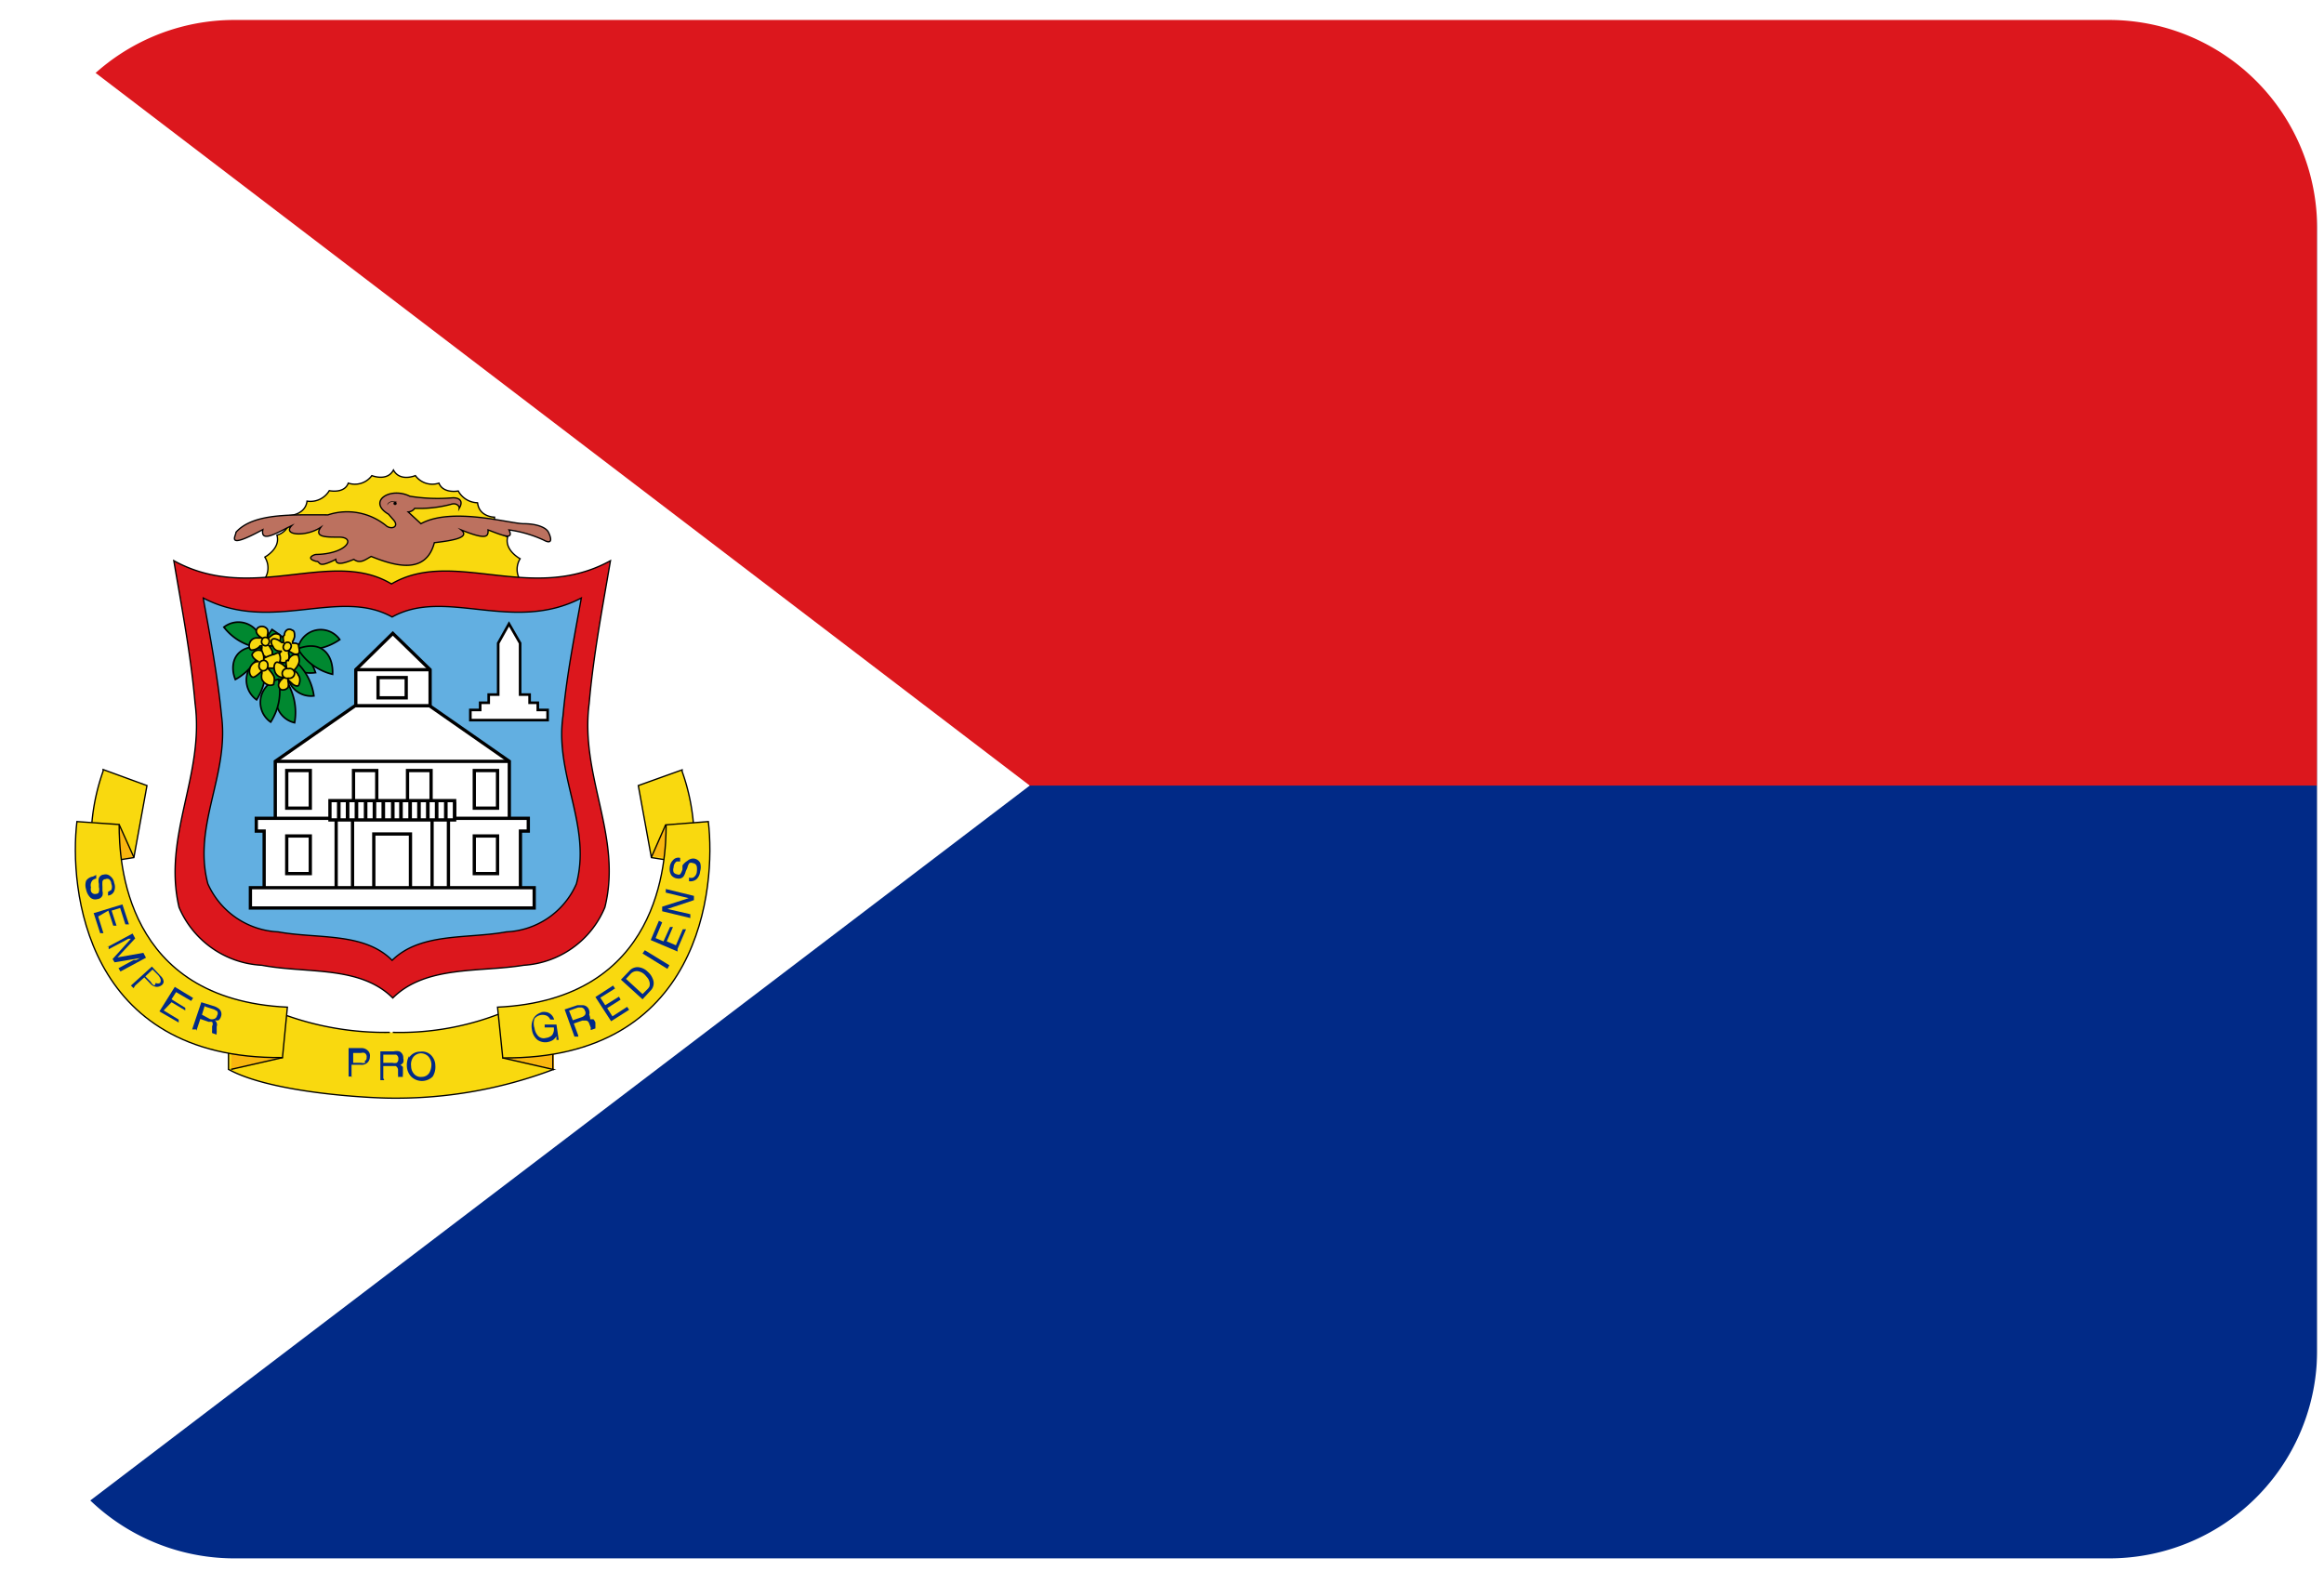 <svg id="Calque_1" data-name="Calque 1" xmlns="http://www.w3.org/2000/svg" viewBox="0 0 71 48"><rect x="0" y="0" width="71" height="48" fill="#808080" stroke="none"/><defs><style>.cls-1{fill:#012a87;}.cls-2,.cls-6{fill:#dc171d;}.cls-20,.cls-3,.cls-8,.cls-9{fill:#fff;}.cls-13,.cls-14,.cls-15,.cls-16,.cls-17,.cls-18,.cls-19,.cls-21,.cls-4{fill:#f9d90f;}.cls-10,.cls-11,.cls-12,.cls-13,.cls-14,.cls-15,.cls-16,.cls-17,.cls-18,.cls-19,.cls-20,.cls-23,.cls-4,.cls-5,.cls-6,.cls-7,.cls-8,.cls-9{stroke:#000;}.cls-10,.cls-11,.cls-20,.cls-23,.cls-4,.cls-6,.cls-7,.cls-8,.cls-9{stroke-miterlimit:15.12;}.cls-4,.cls-6{stroke-width:0.04px;}.cls-5{fill:#bc715f;stroke-miterlimit:7.48;stroke-width:0.04px;}.cls-7{fill:#62afe1;}.cls-23,.cls-7{stroke-width:0.04px;}.cls-8{stroke-linecap:round;}.cls-11,.cls-8,.cls-9{stroke-width:0.1px;}.cls-10,.cls-11,.cls-23{fill:none;}.cls-10{stroke-width:0.11px;}.cls-12{fill:#008830;}.cls-12,.cls-15,.cls-16{stroke-miterlimit:7.05;}.cls-12,.cls-16{stroke-width:0.05px;}.cls-13{stroke-miterlimit:6.88;stroke-width:0.05px;}.cls-14{stroke-miterlimit:6.88;stroke-width:0.05px;}.cls-15{stroke-width:0.05px;}.cls-17{stroke-miterlimit:8.03;stroke-width:0.05px;}.cls-18{stroke-miterlimit:7.85;stroke-width:0.05px;}.cls-19{stroke-miterlimit:7.84;stroke-width:0.05px;}.cls-20{stroke-width:0.08px;}.cls-22{fill:#f9b60f;}</style></defs><path class="cls-1" d="M0,0H70.79V47.94H0Z"/><path class="cls-2" d="M0,0H70.79V24H0Z"/><path class="cls-3" d="M0,0V47.94L31.46,24Z"/><path class="cls-4" d="M15.89,18.1v-.38a.62.62,0,0,1,0-.65s-.49-.26-.38-.67a.56.56,0,0,1-.4-.6s-.47,0-.52-.44A.69.69,0,0,1,14,15s-.46.09-.59-.24a.64.64,0,0,1-.72-.23s-.47.2-.67-.17c-.19.36-.66.17-.66.17a.64.64,0,0,1-.72.23c-.12.33-.58.23-.58.23a.67.67,0,0,1-.68.32c-.05.41-.52.44-.52.44a.55.55,0,0,1-.4.6c.12.41-.37.67-.37.67a.61.61,0,0,1,0,.66v.34l7.82,0Z"/><path class="cls-5" d="M12,15.86c.21.21,0,.33-.18.22a1.88,1.88,0,0,0-1.8-.35c-1.11,0-2.28-.06-2.81.53,0,.12-.34.55.82-.08-.08.43.46.08.88-.12-.29.3.44.35.89.05-.22.31.18.3.55.3.55,0,.25.51-.69.53-.07,0-.34.12,0,.21.16,0,0,.24.6-.06,0,.18.21.14.55,0,.2.15.36,0,.53-.09.72.29,1.67.57,1.93-.42.6-.07,1.09-.16.82-.39.79.32.83.2.82,0,.38.14.81.34.64,0a3.72,3.72,0,0,1,1.06.31c.31.17.21-.12.14-.25S16.41,16,16,16s-2.2-.52-3.14,0h0l-.39-.36a.26.26,0,0,0,.2-.11,3.75,3.75,0,0,0,1.1-.12c.17-.06.27.05.26.12.16-.27-.06-.33-.21-.32a5.32,5.32,0,0,1-1.3-.05c-.6-.3-1.31.16-.65.55Z"/><path d="M12.14,15.32c-.13,0-.26,0-.31.12C11.84,15.3,12.05,15.29,12.14,15.32Z"/><circle cx="12.07" cy="15.38" r="0.05"/><path class="cls-6" d="M5.31,17.13c.24,1.42.52,2.87.65,4.36.29,2.2-1,4.05-.49,6.23A2.91,2.91,0,0,0,8,29.49c1.37.26,3,0,4,1,1-1,2.66-.78,4-1a2.88,2.88,0,0,0,2.48-1.77c.54-2.18-.77-4-.48-6.23.13-1.49.41-2.94.65-4.36-2.41,1.33-4.8-.4-6.69.71C10.11,16.73,7.72,18.46,5.31,17.13Z"/><path class="cls-7" d="M6.21,18.28c.21,1.17.44,2.37.56,3.6C7,23.69,5.88,25.22,6.35,27A2.48,2.48,0,0,0,8.5,28.47c1.19.22,2.62,0,3.48.87.87-.86,2.3-.65,3.49-.87A2.45,2.45,0,0,0,17.61,27c.47-1.79-.67-3.32-.41-5.13.11-1.23.35-2.43.56-3.6-2.09,1.09-4.15-.33-5.78.58-1.63-.91-3.69.51-5.77-.58Z"/><path class="cls-8" d="M10.85,21.56l-2.44,1.7v2h7.15v-2l-2.44-1.7Z"/><path class="cls-8" d="M7.83,25v.39h.24v2H15.9v-2h.24V25Z"/><path class="cls-8" d="M12,19.35l-1.13,1.11v1.1h2.27v-1.1Z"/><path class="cls-8" d="M8.76,23.54h.72v1.15H8.76Z"/><path class="cls-8" d="M10.8,23.54h.71v1.15H10.8Z"/><path class="cls-8" d="M15.2,23.54h-.71v1.15h.71Z"/><path class="cls-8" d="M13.17,23.54h-.72v1.15h.72Z"/><path class="cls-8" d="M8.76,25.54h.72v1.15H8.76Z"/><path class="cls-8" d="M15.2,25.54h-.71v1.15h.71Z"/><path class="cls-8" d="M12.54,25.48H11.42v1.89h1.12Z"/><path class="cls-8" d="M10.77,25h-.5v2.4h.5Z"/><path class="cls-8" d="M13.2,25h.5v2.4h-.5Z"/><path class="cls-8" d="M13.89,25.05v-.59H10.08v.59Z"/><path class="cls-9" d="M10.85,20.46h2.27"/><path class="cls-9" d="M8.41,23.26h7.15"/><path class="cls-8" d="M7.65,27.12h8.67v.62H7.65Z"/><path class="cls-8" d="M12.41,20.7h-.86v.62h.86Z"/><path class="cls-10" d="M10.35,24.46v.59"/><path class="cls-10" d="M13.62,24.46v.59"/><path class="cls-10" d="M13.34,24.46v.59"/><path class="cls-10" d="M13.07,24.46v.59"/><path class="cls-10" d="M12.8,24.46v.59"/><path class="cls-10" d="M12.53,24.46v.59"/><path class="cls-10" d="M12.25,24.46v.59"/><path class="cls-10" d="M12,24.46v.59"/><path class="cls-10" d="M11.71,24.46v.59"/><path class="cls-10" d="M11.44,24.46v.59"/><path class="cls-10" d="M11.17,24.46v.59"/><path class="cls-10" d="M10.89,24.46v.59"/><path class="cls-10" d="M10.62,24.46v.59"/><path class="cls-11" d="M13.89,24.5v.55"/><path class="cls-12" d="M8.31,19.23c.54.35.79.67.8,1C8.44,20.17,7.83,19.85,8.31,19.23Z"/><path class="cls-12" d="M8.75,19.55a1.72,1.72,0,0,1,.89,1C9.12,20.62,8.56,20.36,8.75,19.55Z"/><path class="cls-12" d="M8.08,20.06a1.78,1.78,0,0,1-.24,1.32.74.74,0,0,1,.24-1.32Z"/><path class="cls-12" d="M8.08,20.06a1.78,1.78,0,0,1,.8,1.06C8.34,21.16,7.81,20.86,8.08,20.06Z"/><path class="cls-12" d="M8.4,19.58l.22.15.24,0,.11.17s0,.35,0,.38a2.19,2.19,0,0,0,.07.23l-.16.12-.44.18L8,20.44l-.26,0-.11-.33.12-.28.33-.21Z"/><path class="cls-12" d="M8,19.76a1.7,1.7,0,0,1-.81,1C7,20.3,7.16,19.69,8,19.76Z"/><path class="cls-12" d="M8,19.8a1.66,1.66,0,0,1-1.16-.64A.72.72,0,0,1,8,19.8Z"/><path class="cls-12" d="M9.1,19.82a1.71,1.71,0,0,0,1.28-.28A.71.71,0,0,0,9.1,19.82Z"/><path class="cls-12" d="M9.1,19.82a1.69,1.69,0,0,0,1.06.78C10.19,20.06,9.87,19.53,9.1,19.82Z"/><path class="cls-12" d="M8.91,20.11a1.72,1.72,0,0,1,.68,1.15A.73.73,0,0,1,8.91,20.11Z"/><path class="cls-12" d="M8.73,20.78A1.78,1.78,0,0,1,9,22.08.73.73,0,0,1,8.73,20.78Z"/><path class="cls-12" d="M8.51,20.75a1.75,1.75,0,0,1-.24,1.31A.73.73,0,0,1,8.51,20.75Z"/><path class="cls-13" d="M8.12,20.07A.22.22,0,0,1,8,19.93a.42.42,0,0,1,0-.14l0-.06h0l-.05,0a.34.34,0,0,1-.26.13c-.07,0-.1-.12-.06-.22a.23.23,0,0,1,.19-.15s0,0,.08,0H8l0,0c-.11-.06-.17-.14-.17-.21a.14.14,0,0,1,.08-.12.2.2,0,0,1,.26.07.27.27,0,0,1,0,.17v.08h0v0l.05,0a.91.91,0,0,1,.13-.1.19.19,0,0,1,.16,0c.08,0,.08.18,0,.28a.19.19,0,0,1-.23.07l-.06,0h0l0,0a.82.82,0,0,1,.1.17c0,.1,0,.17,0,.21a.22.22,0,0,1-.19,0Z"/><path class="cls-14" d="M8.22,19.64a.11.11,0,0,1-.15.08A.12.12,0,0,1,8,19.56a.11.11,0,0,1,.15-.08A.12.12,0,0,1,8.22,19.64Z"/><path class="cls-15" d="M8.66,19.43a.27.27,0,0,0,0,.14l0,.06h0l-.05,0c-.11-.09-.21-.13-.27-.11s-.08.13,0,.23a.21.21,0,0,0,.19.14.12.12,0,0,0,.08,0h0l0,0a.32.32,0,0,0-.13.22.17.17,0,0,0,.1.12.18.18,0,0,0,.24-.09.3.3,0,0,0,0-.17.45.45,0,0,1,0-.08s0,0,0,0v0l0,0,.14.08a.18.18,0,0,0,.16,0c.06-.05,0-.19,0-.28A.21.21,0,0,0,9,19.65l-.06,0h0l0-.05A.51.51,0,0,0,9,19.45c0-.1,0-.18-.08-.2a.14.14,0,0,0-.16,0,.19.19,0,0,0-.07.15Z"/><path class="cls-16" d="M8.67,19.71a.12.12,0,0,1,.16-.08h0a.12.12,0,0,1,.05.17.13.13,0,0,1-.16.08h0A.12.12,0,0,1,8.67,19.71Z"/><path class="cls-17" d="M8,20.75a.34.34,0,0,1,0-.17.37.37,0,0,0,0-.08H8s0,0,0,0-.2.2-.27.19-.13-.12-.1-.25a.29.29,0,0,1,.19-.22.14.14,0,0,1,.09,0h0l0,0c-.12-.06-.2-.14-.21-.22A.21.21,0,0,1,8,19.89s.05.08.06.19a.31.31,0,0,0,0,.09l0,0,0,0,0-.06A1.84,1.84,0,0,1,8.33,20c.06,0,.14-.07.18-.05s.1.21,0,.33a.24.24,0,0,1-.27.13l-.06,0h0l.05.06a.89.89,0,0,1,.13.18c.05.11,0,.21,0,.26a.2.2,0,0,1-.2,0A.31.31,0,0,1,8,20.75Z"/><path class="cls-17" d="M8.18,20.37a.14.14,0,0,1-.17.12.15.15,0,0,1-.09-.19c0-.09.1-.14.17-.12S8.2,20.28,8.18,20.37Z"/><path class="cls-18" d="M8.75,20.18a.34.34,0,0,0,0,.17l0,.07h0s0,0,0,0a.44.44,0,0,0-.28-.19c-.08,0-.12.13-.08.26a.26.26,0,0,0,.19.2h.13l0,0a.34.34,0,0,0-.2.22.16.16,0,0,0,.08.16A.2.2,0,0,0,8.8,21a.32.32,0,0,0,0-.18.45.45,0,0,1,0-.1,0,0,0,0,0,0,0h0l0,.05.14.13c.06.05.14.07.17.05s.1-.21,0-.33A.21.21,0,0,0,9,20.5h-.1L9,20.46a.56.56,0,0,0,.12-.18c.05-.11,0-.2,0-.25a.18.18,0,0,0-.2,0,.24.24,0,0,0-.11.15Z"/><path class="cls-19" d="M8.81,20.43a.15.15,0,1,0,0,.29A.16.16,0,0,0,9,20.57.15.15,0,0,0,8.81,20.43Z"/><path class="cls-20" d="M16.73,21.69h-.3v-.22h-.25v-.25h-.29V19.65l-.34-.59-.33.59v1.57h-.29v.25h-.26v.22h-.3V22h2.36Z"/><path class="cls-21" d="M12,31.54a8.42,8.42,0,0,0,3.37-.61l1.52-.13,0,1.88a13.59,13.59,0,0,1-4.91.87c-.66,0-3.67-.15-5-.88l0-1.88,1.52.14a9,9,0,0,0,3.41.61h0"/><path class="cls-22" d="M7.06,32.67l1.57-.36-1.56-.23Z"/><path class="cls-21" d="M3.15,23.51,4.49,24l-.4,2.2-1.27.2a6.41,6.41,0,0,1,.33-2.84"/><path class="cls-22" d="M2.82,26.35l.82-1.16.45,1Z"/><path class="cls-23" d="M3.15,23.51,4.49,24l-.4,2.2-1.27.2a6.41,6.41,0,0,1,.33-2.84Z"/><path class="cls-23" d="M7.06,32.67l1.58-.36"/><path class="cls-23" d="M3.64,25.19l.45,1"/><path class="cls-22" d="M16.93,32.68l-1.57-.36,1.56-.23Z"/><path class="cls-21" d="M20.84,23.52,19.5,24l.4,2.2,1.27.2a6.37,6.37,0,0,0-.33-2.83"/><path class="cls-22" d="M21.17,26.35l-.82-1.15-.45.95Z"/><path class="cls-23" d="M20.84,23.52,19.5,24l.4,2.2,1.27.2a6.37,6.37,0,0,0-.33-2.83Z"/><path class="cls-23" d="M16.93,32.68l-1.58-.36"/><path class="cls-23" d="M20.34,25.19l-.44,1"/><path class="cls-23" d="M12,31.54a8.42,8.42,0,0,0,3.37-.61l1.52-.13,0,1.88a13.59,13.59,0,0,1-4.91.87c-.66,0-3.67-.15-5-.88l0-1.88,1.52.14a9,9,0,0,0,3.41.61h0"/><path class="cls-21" d="M21.64,25.1l-1.29.1c0,1.11-.17,5.34-5.15,5.57l.16,1.55c6.06.06,6.52-5.2,6.28-7.22"/><path class="cls-23" d="M21.64,25.1l-1.29.1c0,1.11-.17,5.34-5.15,5.57l.16,1.55C21.42,32.38,21.88,27.12,21.64,25.1Z"/><path class="cls-21" d="M2.35,25.1l1.29.09c0,1.11.16,5.35,5.14,5.58l-.15,1.54c-6.06.06-6.52-5.2-6.28-7.21"/><path class="cls-23" d="M2.35,25.1l1.29.09c0,1.11.16,5.35,5.14,5.58l-.15,1.54c-6.06.06-6.52-5.2-6.28-7.21Z"/><path class="cls-1" d="M11.16,32.47a.25.25,0,0,1-.13,0l-.24,0,0-.3h.24a.18.18,0,0,1,.11,0,.13.13,0,0,1,.06.14.11.11,0,0,1-.06.11m-.4.48,0-.37.28,0a.25.25,0,0,0,.21-.07.24.24,0,0,0,.07-.17.21.21,0,0,0-.06-.19.27.27,0,0,0-.18-.08l-.41,0,0,.87h.12"/><path class="cls-1" d="M11.67,32.22H12l.1,0a.13.13,0,0,1,.07.13.14.14,0,0,1-.05.12.25.25,0,0,1-.13,0h-.28v-.3m0,.77v-.37h.27l.11,0a.14.14,0,0,1,.07.11v.15a.26.26,0,0,1,0,.07,0,0,0,0,0,0,0h.15v0a.06.06,0,0,1,0,0,.17.17,0,0,1,0-.08v-.11c0-.06,0-.09,0-.11a.16.16,0,0,0-.08-.06.24.24,0,0,0,.09-.08.25.25,0,0,0,0-.13.21.21,0,0,0-.12-.21.4.4,0,0,0-.17,0h-.41V33h.12"/><path class="cls-1" d="M12.65,32.81a.36.36,0,0,1-.09-.24.38.38,0,0,1,.07-.28.31.31,0,0,1,.22-.11.32.32,0,0,1,.23.09.38.38,0,0,1,.1.24.53.53,0,0,1-.06.26.27.27,0,0,1-.23.13.27.27,0,0,1-.24-.09m-.15-.55a.57.57,0,0,0-.07.31.49.49,0,0,0,.13.32.47.47,0,0,0,.66,0,.56.56,0,0,0,.08-.34.45.45,0,0,0-.11-.29.38.38,0,0,0-.35-.13.39.39,0,0,0-.34.18"/><path class="cls-1" d="M2.94,26.73l0,.11a.28.28,0,0,0-.11.05.23.23,0,0,0-.05.22.25.25,0,0,0,0,.12.13.13,0,0,0,.15.08s.08,0,.09-.06a.28.28,0,0,0,0-.15V27a.34.34,0,0,1,0-.17.17.17,0,0,1,.15-.11.21.21,0,0,1,.2.05.31.31,0,0,1,.12.21.33.33,0,0,1,0,.24.22.22,0,0,1-.19.14l0-.11.1-.06a.23.23,0,0,0,0-.19.18.18,0,0,0-.07-.14.13.13,0,0,0-.11,0,.09.09,0,0,0-.09.07,1.08,1.08,0,0,0,0,.16v.13a.26.26,0,0,1,0,.14.19.19,0,0,1-.16.11.22.22,0,0,1-.23-.07.49.49,0,0,1-.11-.23.42.42,0,0,1,0-.26.3.3,0,0,1,.21-.13"/><path class="cls-1" d="M2.89,27.89l.85-.26.2.61-.11,0-.16-.5-.26.08.15.46-.1,0-.15-.46L3,28l.16.51-.1,0-.2-.62"/><path class="cls-1" d="M3.27,28.94l.78-.42.08.15-.54.58.79-.14.08.15-.78.42-.06-.1.46-.25.08,0,.12-.06-.78.13-.06-.1L4,28.68l0,0-.08,0-.09.05L3.32,29l0-.1"/><path class="cls-1" d="M4.72,30.11A.23.23,0,0,1,4.61,30l-.17-.17.22-.21.17.17a.35.35,0,0,1,.06.09.15.15,0,0,1,0,.15.14.14,0,0,1-.13,0m-.63.08.28-.25.19.2a.28.28,0,0,0,.19.09.25.25,0,0,0,.18-.08A.23.23,0,0,0,5,30a.26.26,0,0,0-.09-.18l-.27-.29L4,30.11l.08.08"/><path class="cls-1" d="M4.87,30.9l.47-.75.56.34-.06.09-.46-.27-.14.22.42.26,0,.08-.42-.25L5,30.87l.46.28,0,.09Z"/><path class="cls-1" d="M6.26,30.75l.28.09.09.05a.12.12,0,0,1,0,.14.13.13,0,0,1-.09.1.2.2,0,0,1-.13,0L6.17,31l.09-.29M6,31.49l.12-.36.26.09a.34.34,0,0,1,.1,0,.12.12,0,0,1,0,.13l0,.14a.26.26,0,0,0,0,.07v0l.14.05v0a.11.11,0,0,1,0-.06.64.64,0,0,0,0-.07l0-.12a.15.15,0,0,0,0-.11.16.16,0,0,0-.06-.08.26.26,0,0,0,.12,0,.23.23,0,0,0,.07-.11.21.21,0,0,0-.06-.24.5.5,0,0,0-.15-.08l-.39-.12-.28.83.12,0"/><path class="cls-1" d="M16.51,30.93a.41.41,0,0,1,.22,0,.32.32,0,0,1,.2.22h-.12a.22.22,0,0,0-.11-.12.32.32,0,0,0-.37.09.44.44,0,0,0,0,.29.45.45,0,0,0,.11.24.24.24,0,0,0,.24.06.31.31,0,0,0,.19-.09.32.32,0,0,0,.05-.23l-.28,0v-.09L17,31.3l.07.47H17l0-.11a.57.57,0,0,1-.1.11.47.47,0,0,1-.19.07.42.42,0,0,1-.29-.07.48.48,0,0,1-.17-.32.5.5,0,0,1,.07-.37.4.4,0,0,1,.28-.16"/><path class="cls-1" d="M17.38,30.88l.28-.1h.1a.13.13,0,0,1,.11.1.12.12,0,0,1,0,.13.23.23,0,0,1-.11.07l-.26.09-.11-.28m.27.73-.13-.35.26-.09s.08,0,.1,0,.08,0,.11.09l.05.13a.15.15,0,0,0,0,.07l0,0,.14-.05v0a.05.05,0,0,1,0,0l0-.07,0-.11a.29.29,0,0,0-.06-.1l-.1,0A.3.3,0,0,0,18,31a.2.2,0,0,0,0-.13.21.21,0,0,0-.19-.16l-.17,0-.39.13.3.83.12,0"/><path class="cls-1" d="M18.67,31.2l-.48-.74.54-.35.06.09-.45.28.15.23.42-.26.05.09-.41.26.16.25.45-.29.06.09-.55.35"/><path class="cls-1" d="M19.12,29.91l.14-.15a.26.26,0,0,1,.22-.09.4.4,0,0,1,.23.12l.06.07a.33.33,0,0,1,.07.13.26.26,0,0,1,0,.15.33.33,0,0,1-.06.08l-.15.15-.5-.46m.74.36a.32.32,0,0,0,.07-.37.51.51,0,0,0-.15-.21.47.47,0,0,0-.28-.14.33.33,0,0,0-.29.12l-.25.26.66.6.24-.26"/><path class="cls-1" d="M20.39,29.6l-.76-.47.07-.1.75.46-.06.11"/><path class="cls-1" d="M20.7,29.07l-.82-.35.25-.59.1.05-.2.48.24.1.2-.44.09,0-.19.44.28.12.21-.49.1,0-.26.6"/><path class="cls-1" d="M21.1,28.05l-.87-.21,0-.14.81-.26-.7-.17,0-.11.86.21,0,.13-.81.27.7.16,0,.12"/><path class="cls-1" d="M21.05,26.92v-.11a.19.19,0,0,0,.13,0,.23.23,0,0,0,.11-.19.53.53,0,0,0,0-.13.13.13,0,0,0-.12-.12.13.13,0,0,0-.11,0,.37.37,0,0,0-.06.14l-.05.11a.49.49,0,0,1-.07.16.19.19,0,0,1-.18.06.27.27,0,0,1-.19-.1.36.36,0,0,1-.05-.24.35.35,0,0,1,.1-.22.21.21,0,0,1,.22-.07v.11c-.05,0-.09,0-.11,0a.22.22,0,0,0-.09.18.22.22,0,0,0,0,.15.15.15,0,0,0,.1.06.11.11,0,0,0,.1,0,.52.52,0,0,0,.07-.15l0-.12A.5.5,0,0,1,21,26.3a.27.27,0,0,1,.2-.07.25.25,0,0,1,.19.13.45.45,0,0,1,0,.26.38.38,0,0,1-.11.24.29.29,0,0,1-.24.06"/><path class="cls-3" d="M0,0V48H71V0ZM70.79,41.26a6.35,6.35,0,0,1-6.36,6.35H7.16A6.36,6.36,0,0,1,.8,41.24V7A6.36,6.36,0,0,1,7.16.61H64.43A6.36,6.36,0,0,1,70.79,7Z"/></svg>